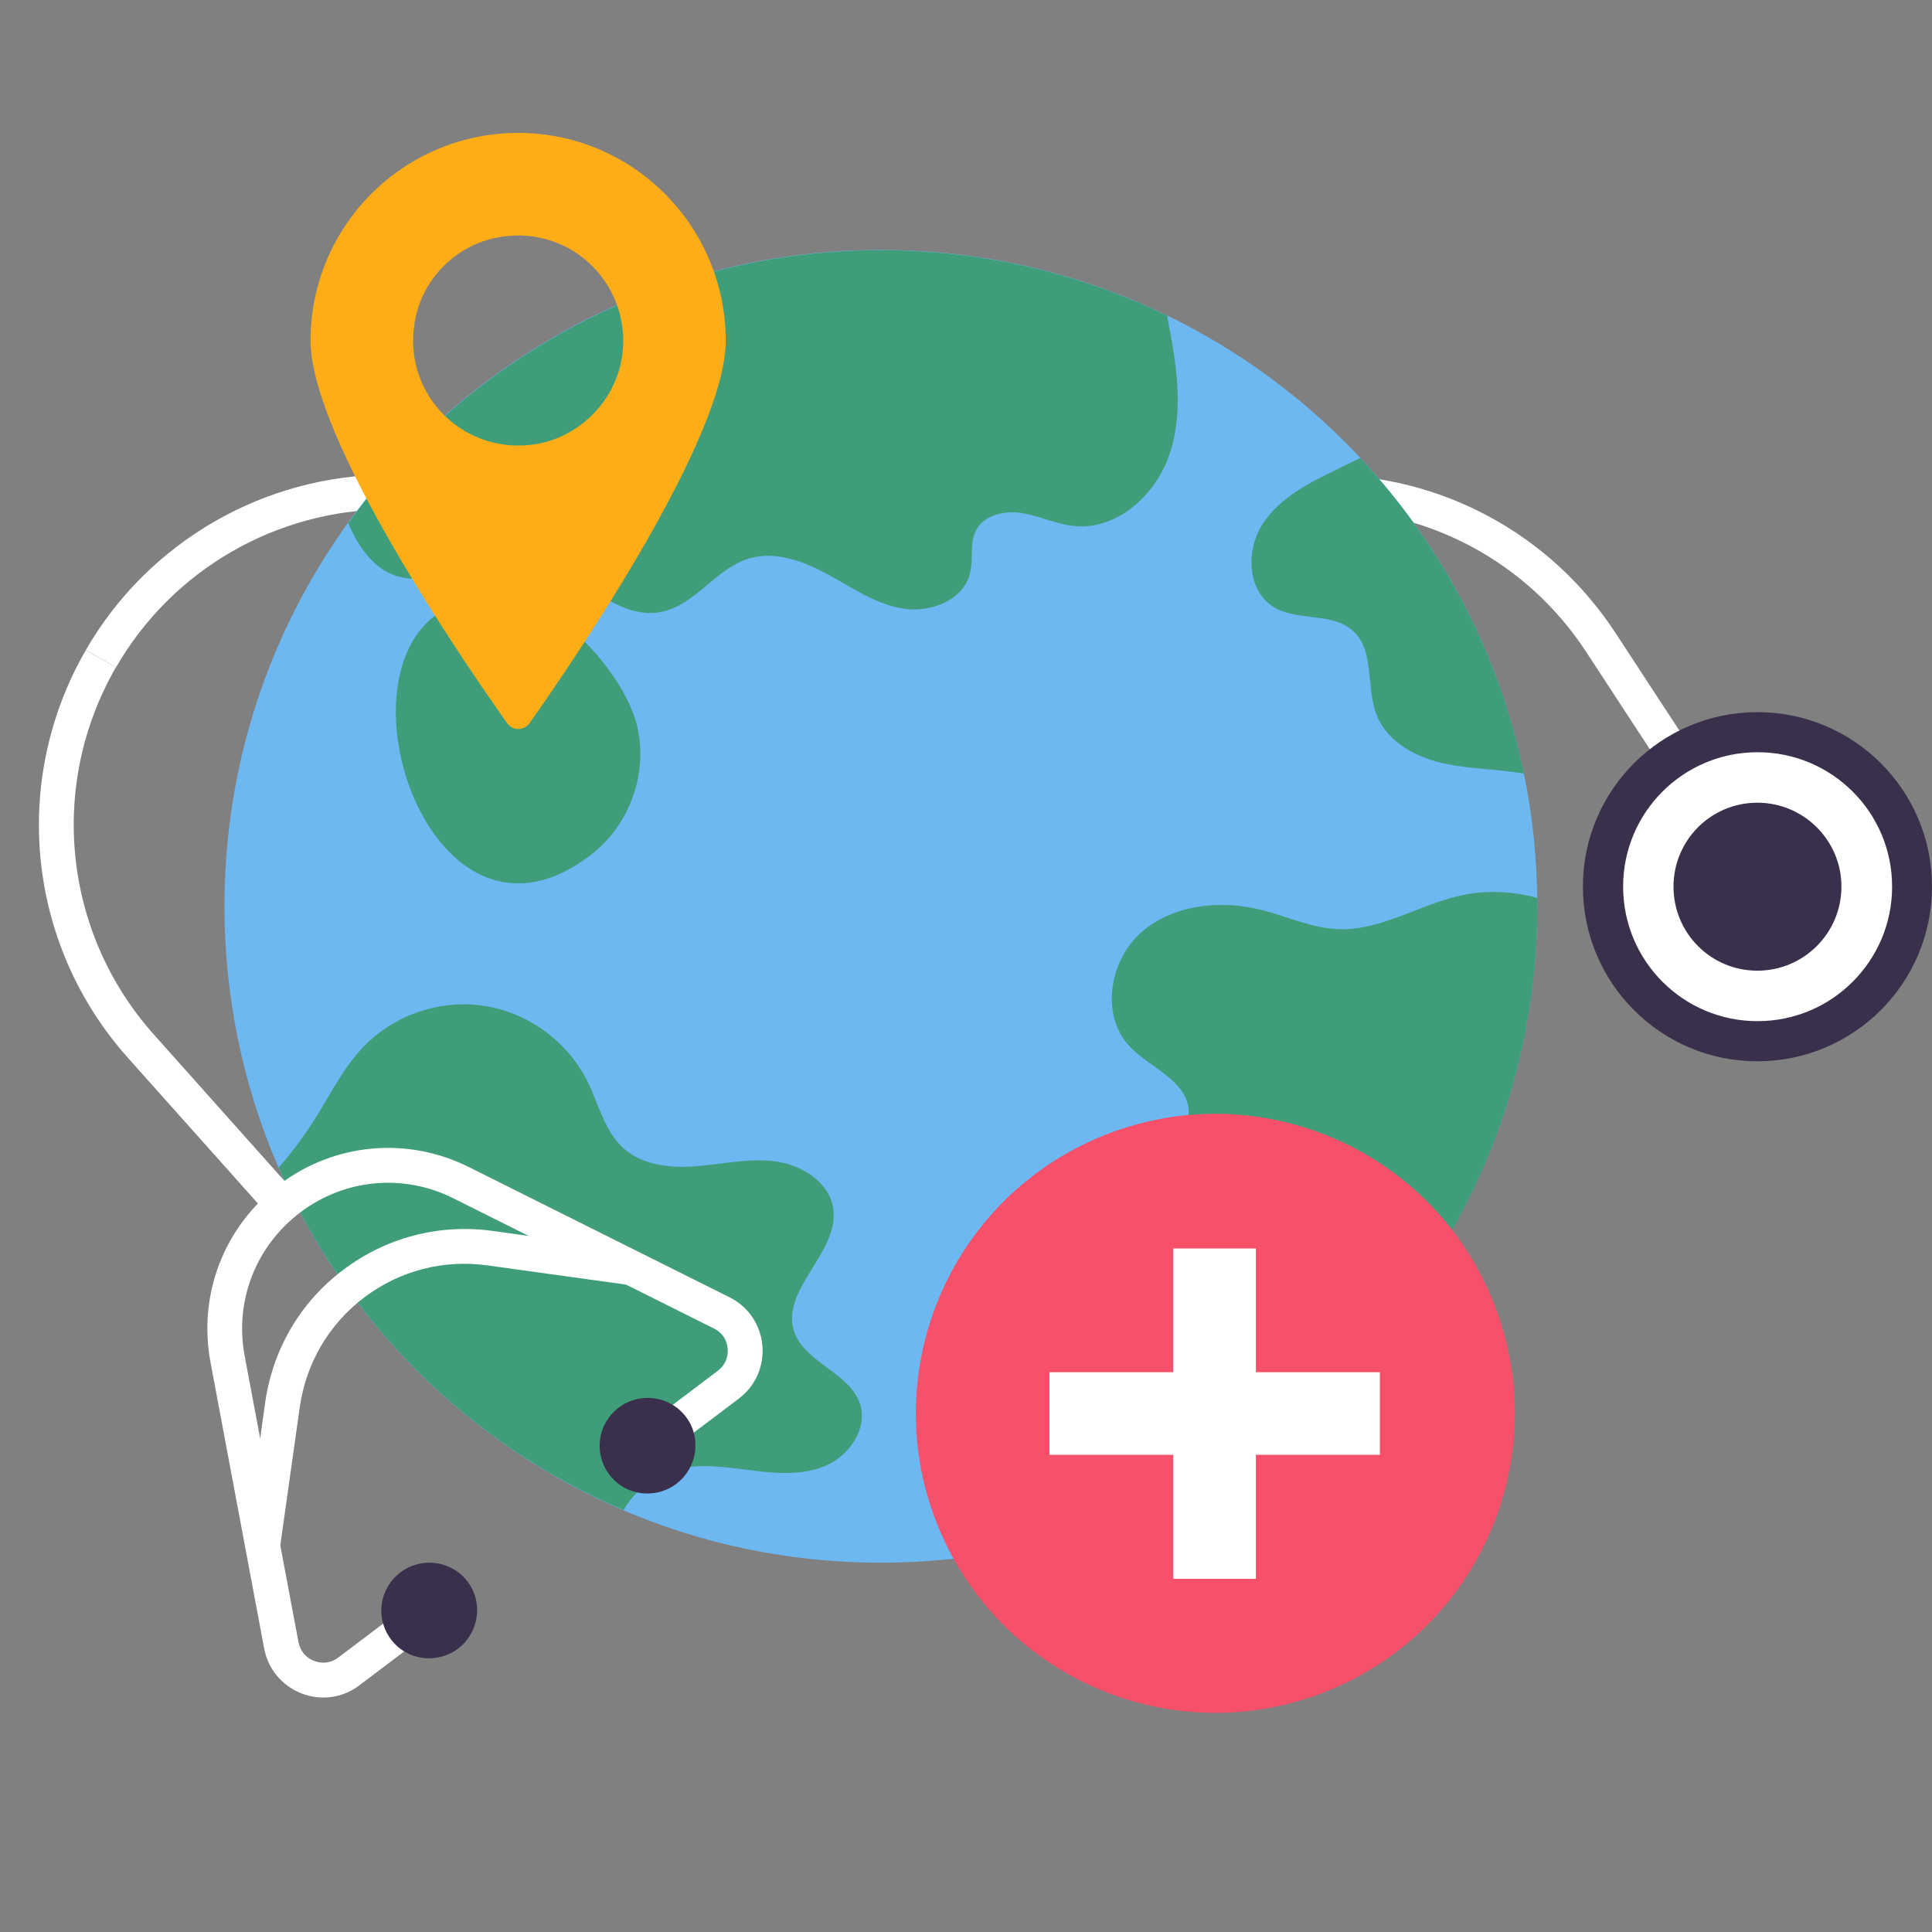 <svg xmlns="http://www.w3.org/2000/svg" width="40" height="40" viewBox="0 0 40 40" fill="none"><rect x="0" y="0" width="40" height="40" fill="#808080" stroke="none"/><path d="M36.142 17.222L35.535 17.618L32.841 13.498C31.634 11.65 29.594 10.547 27.384 10.547H8.055C5.726 10.547 3.562 11.8 2.402 13.817L1.779 13.456C3.067 11.219 5.472 9.828 8.058 9.828H27.388C29.84 9.828 32.107 11.054 33.448 13.106L36.142 17.222Z" fill="white"></path><path d="M40 18.356C40 20.355 38.378 21.973 36.384 21.973C34.389 21.973 32.772 20.355 32.772 18.356C32.772 16.362 34.389 14.744 36.384 14.744C38.382 14.744 40 16.362 40 18.356Z" fill="#3A304B"></path><path d="M39.174 18.356C39.174 19.897 37.925 21.142 36.388 21.142C34.85 21.142 33.605 19.897 33.605 18.356C33.605 16.819 34.85 15.574 36.388 15.574C37.925 15.574 39.174 16.819 39.174 18.356Z" fill="white"></path><path d="M38.125 18.356C38.125 19.317 37.345 20.097 36.384 20.097C35.424 20.097 34.648 19.321 34.648 18.356C34.648 17.395 35.424 16.619 36.384 16.619C37.345 16.619 38.125 17.399 38.125 18.356Z" fill="#3A304B"></path><path d="M31.828 18.758C31.828 26.271 25.745 32.354 18.232 32.354C10.731 32.354 4.647 26.271 4.647 18.758C4.647 11.257 10.731 5.174 18.232 5.174C25.745 5.174 31.828 11.257 31.828 18.758Z" fill="#6DB8F1"></path><path d="M17.106 30.341C16.625 30.552 16.072 30.51 15.546 30.441C15.023 30.375 14.485 30.291 13.974 30.429C13.524 30.552 13.148 30.867 12.909 31.263C9.716 29.907 7.153 27.355 5.77 24.173C6.054 23.85 6.304 23.508 6.53 23.151C6.849 22.64 7.118 22.09 7.537 21.66C8.171 21.007 9.128 20.684 10.027 20.826C10.931 20.964 11.745 21.56 12.156 22.375C12.395 22.851 12.514 23.424 12.917 23.781C13.325 24.139 13.92 24.192 14.462 24.142C15.008 24.093 15.55 23.97 16.084 24.05C16.622 24.131 17.175 24.488 17.252 25.026C17.379 25.929 16.168 26.686 16.437 27.551C16.645 28.216 17.598 28.412 17.809 29.077C17.963 29.58 17.586 30.13 17.106 30.341Z" fill="#3F9D79"></path><path d="M13.175 14.973C12.906 13.982 11.688 12.572 10.631 12.418C6.208 11.78 8.456 20.611 12.234 17.698C13.056 17.068 13.44 15.953 13.175 14.973Z" fill="#3F9D79"></path><path d="M24.238 9.33C23.973 10.21 23.151 10.982 22.24 10.89C21.879 10.856 21.537 10.687 21.176 10.625C20.818 10.563 20.38 10.652 20.211 10.975C20.069 11.24 20.157 11.57 20.084 11.866C19.95 12.423 19.27 12.692 18.701 12.6C18.136 12.512 17.644 12.17 17.141 11.893C16.637 11.62 16.045 11.397 15.496 11.566C14.816 11.778 14.389 12.531 13.69 12.669C12.675 12.869 11.895 11.682 10.873 11.559C9.943 11.447 9.013 12.235 8.141 11.901C7.691 11.724 7.407 11.286 7.211 10.836C7.207 10.836 7.211 10.832 7.211 10.832C9.674 7.409 13.697 5.18 18.236 5.18C20.365 5.18 22.375 5.668 24.165 6.536C24.169 6.563 24.173 6.586 24.177 6.613C24.354 7.512 24.507 8.454 24.238 9.33Z" fill="#3F9D79"></path><path d="M28.166 9.488C29.841 11.279 31.037 13.519 31.552 16.017C31.025 15.925 30.487 15.925 29.965 15.821C29.357 15.702 28.731 15.383 28.504 14.807C28.274 14.23 28.47 13.469 28.009 13.058C27.578 12.67 26.863 12.87 26.368 12.566C25.814 12.224 25.791 11.371 26.152 10.833C26.514 10.287 27.128 9.984 27.716 9.7C27.862 9.63 28.012 9.557 28.158 9.484H28.166V9.488Z" fill="#3F9D79"></path><path d="M31.828 18.591V18.764C31.828 23.102 29.799 26.961 26.637 29.459C26.326 28.99 25.872 28.613 25.338 28.433C24.631 28.194 23.839 28.267 23.171 27.945C22.544 27.645 22.102 26.995 22.052 26.3C21.999 25.604 22.344 24.897 22.921 24.509C23.255 24.279 23.659 24.159 24.008 23.944C24.354 23.729 24.658 23.356 24.608 22.949C24.531 22.338 23.785 22.1 23.374 21.65C22.779 21 22.975 19.871 23.639 19.294C24.308 18.718 25.288 18.626 26.141 18.845C26.668 18.983 27.175 19.221 27.721 19.237C28.57 19.267 29.334 18.76 30.161 18.56C30.706 18.422 31.283 18.441 31.828 18.591Z" fill="#3F9D79"></path><path d="M2.399 13.816C0.993 16.26 1.308 19.316 3.187 21.421L6.184 24.78L5.646 25.26L2.649 21.902C0.562 19.565 0.213 16.172 1.777 13.459L2.399 13.816Z" fill="white"></path><path d="M7.11 26.288C7.998 25.619 9.093 25.334 10.192 25.484L13.082 25.884L12.982 26.599L10.092 26.199C9.181 26.072 8.278 26.307 7.544 26.86C6.81 27.413 6.338 28.221 6.207 29.127L5.8 32.017L5.085 31.917L5.492 29.027C5.65 27.928 6.222 26.956 7.11 26.288Z" fill="white"></path><path d="M5.781 24.527C6.926 23.662 8.432 23.524 9.712 24.165L15.104 26.859C15.492 27.051 15.745 27.424 15.784 27.855C15.822 28.285 15.642 28.696 15.296 28.957L13.866 30.037L13.432 29.461L14.861 28.381C15.008 28.27 15.081 28.104 15.065 27.92C15.05 27.735 14.946 27.585 14.781 27.505L9.389 24.811C8.356 24.292 7.137 24.404 6.215 25.103C5.293 25.802 4.851 26.94 5.066 28.077L6.18 33.999C6.215 34.18 6.33 34.322 6.503 34.387C6.676 34.453 6.857 34.43 7.003 34.318L8.432 33.238L8.867 33.815L7.437 34.895C7.091 35.156 6.645 35.217 6.242 35.06C5.838 34.902 5.55 34.556 5.47 34.134L4.359 28.208C4.094 26.802 4.639 25.391 5.781 24.527Z" fill="white"></path><path d="M8.097 33.944C7.763 33.502 7.851 32.887 8.293 32.553C8.728 32.226 9.35 32.307 9.684 32.749C10.011 33.183 9.915 33.806 9.485 34.132C9.043 34.463 8.424 34.378 8.097 33.944Z" fill="#3A304B"></path><path d="M12.617 30.532C12.283 30.09 12.371 29.475 12.813 29.141C13.247 28.814 13.87 28.895 14.204 29.337C14.531 29.771 14.434 30.394 14.004 30.72C13.562 31.051 12.944 30.966 12.617 30.532Z" fill="#3A304B"></path><path d="M10.73 2.752C8.355 2.752 6.43 4.677 6.43 7.052C6.43 9.085 9.604 13.708 10.499 14.972C10.614 15.134 10.849 15.134 10.964 14.972C11.856 13.708 15.026 9.085 15.026 7.052C15.022 4.677 13.097 2.752 10.73 2.752ZM11.01 9.208C9.512 9.392 8.27 8.067 8.609 6.553C8.785 5.753 9.431 5.108 10.23 4.931C11.744 4.593 13.07 5.834 12.886 7.333C12.767 8.297 11.975 9.089 11.01 9.208Z" fill="#FFAD17"></path><path d="M27.537 34.989C30.7 33.678 32.202 30.051 30.89 26.888C29.579 23.724 25.952 22.223 22.789 23.534C19.626 24.845 18.124 28.473 19.436 31.636C20.747 34.799 24.374 36.3 27.537 34.989Z" fill="#F7506A"></path><path d="M21.729 28.41H28.569V30.12H21.729V28.41Z" fill="white"></path><path d="M24.292 25.848H26.002V32.688H24.292V25.848Z" fill="white"></path></svg>